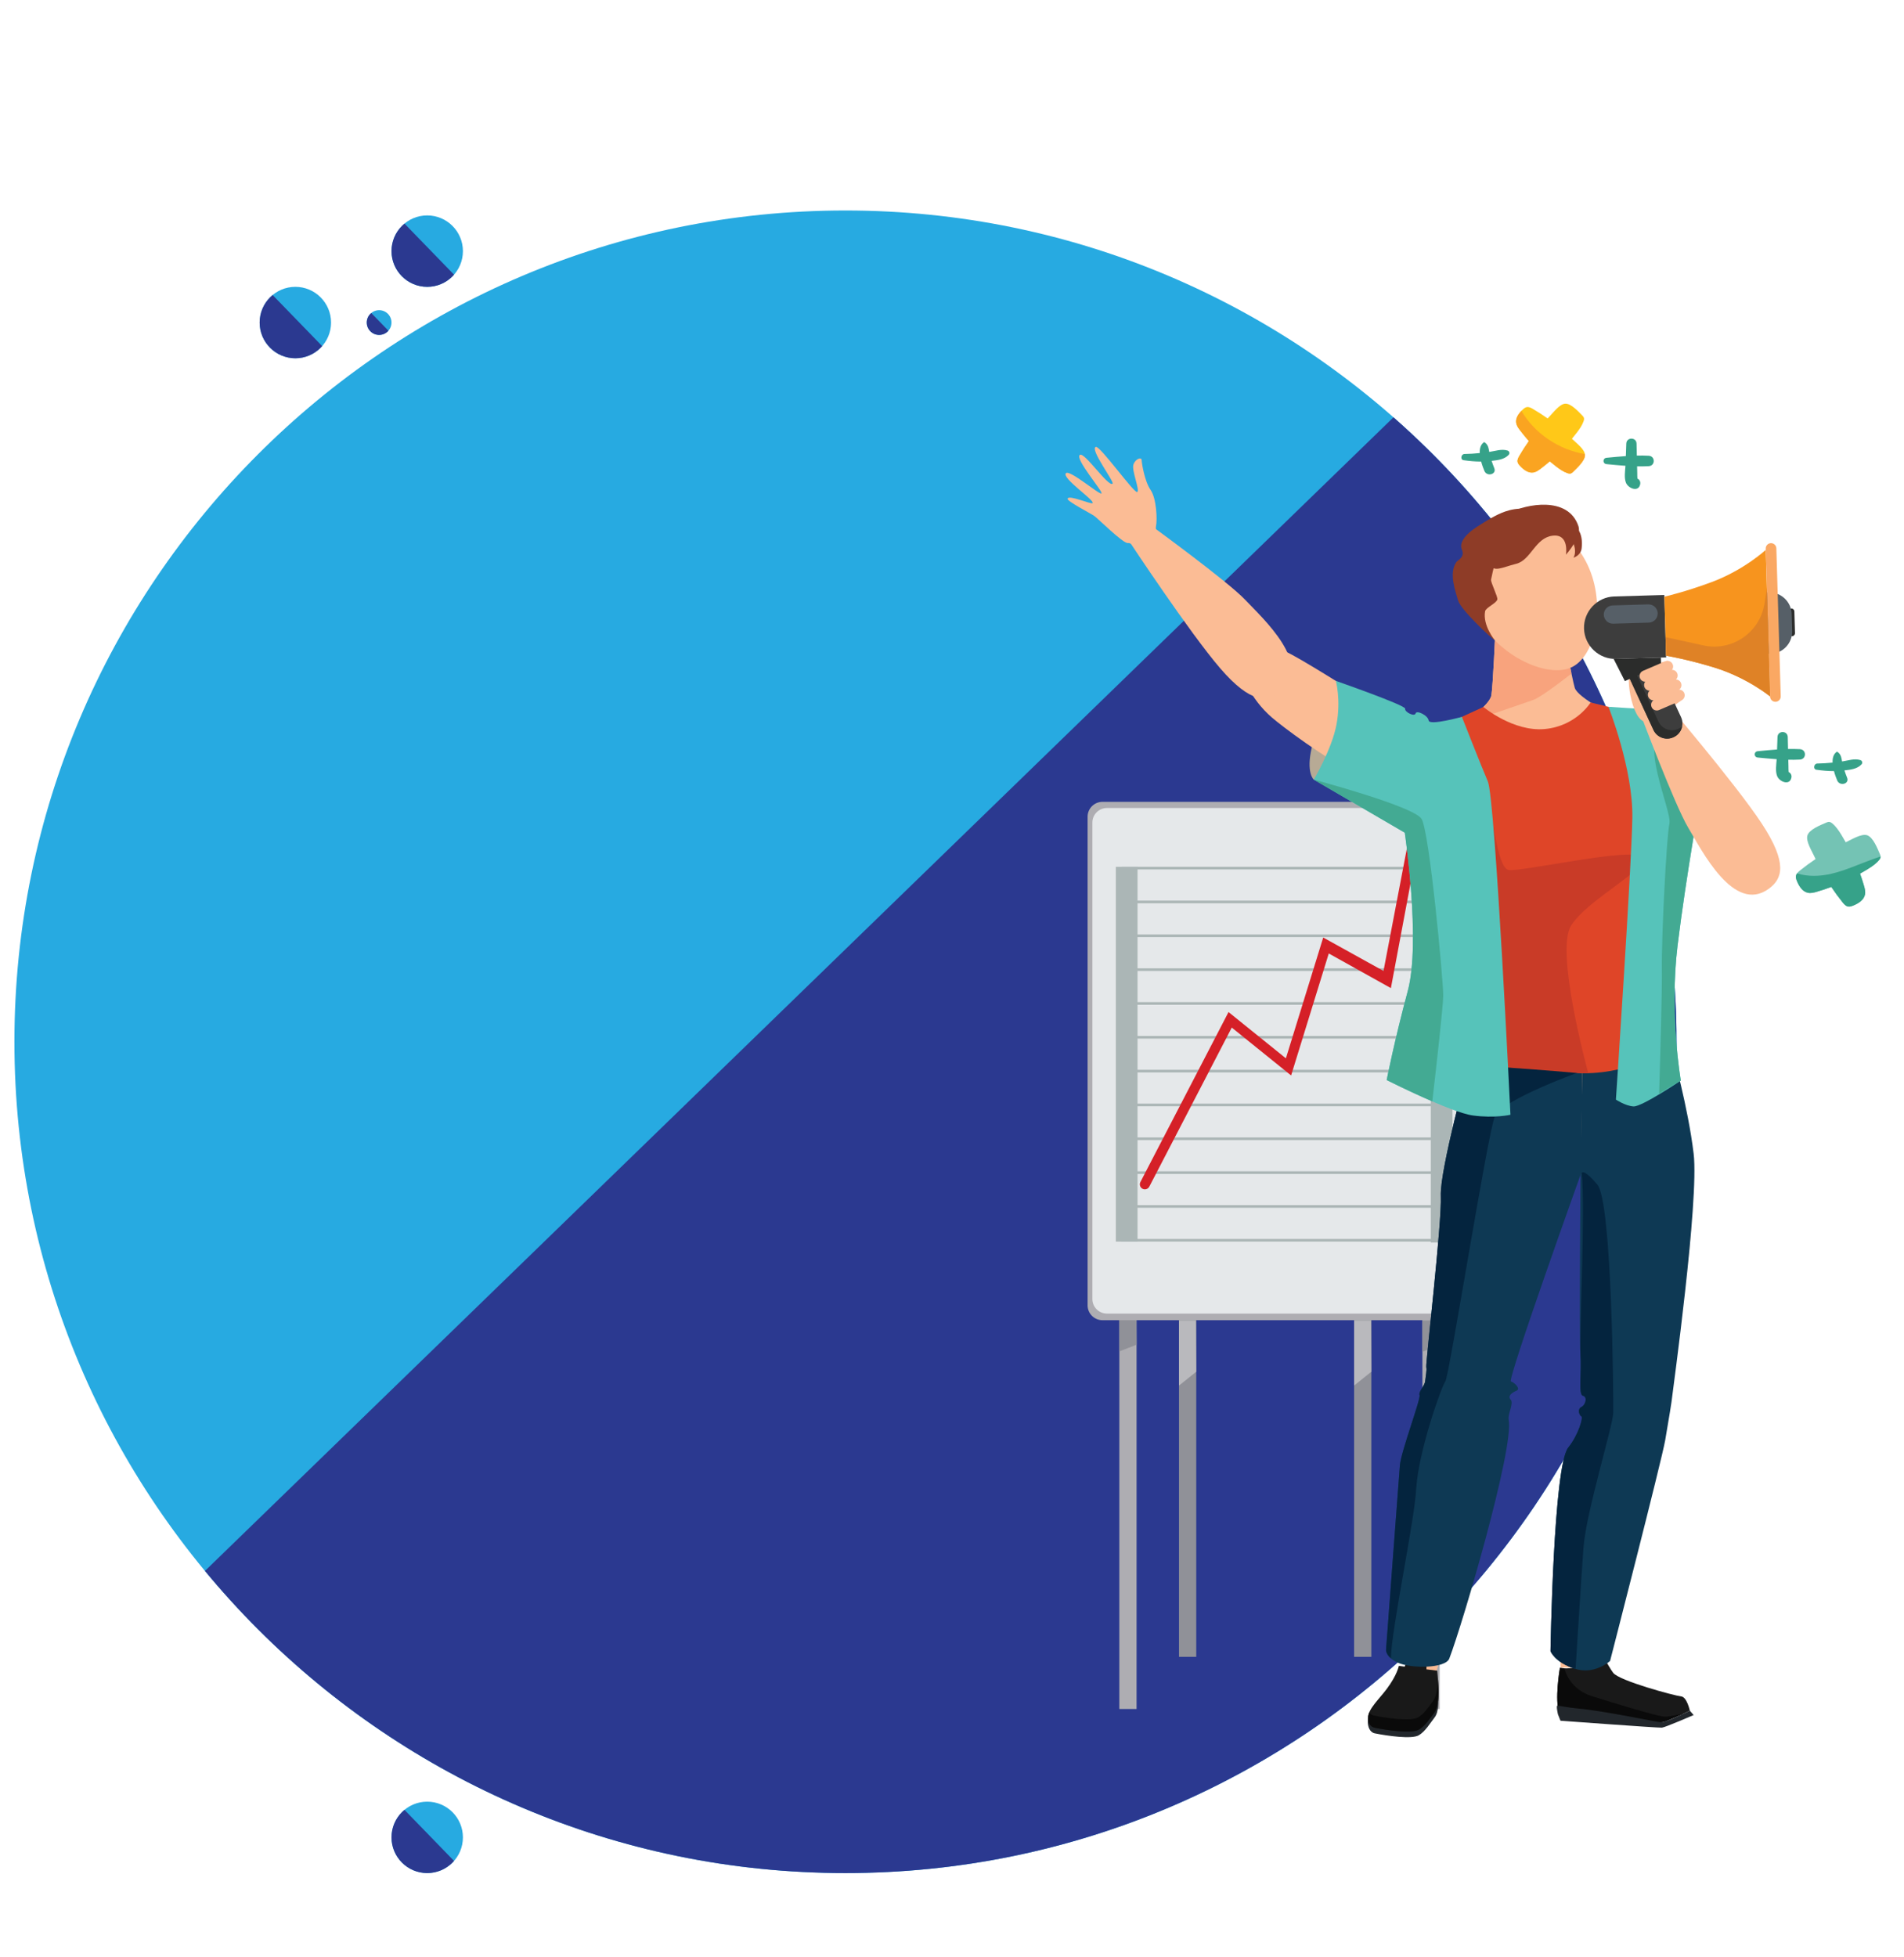 <?xml version="1.0" encoding="utf-8"?>
<!-- Generator: Adobe Illustrator 16.0.0, SVG Export Plug-In . SVG Version: 6.00 Build 0)  -->
<!DOCTYPE svg PUBLIC "-//W3C//DTD SVG 1.1//EN" "http://www.w3.org/Graphics/SVG/1.1/DTD/svg11.dtd">
<svg version="1.1" xmlns:x="http://ns.adobe.com/Extensibility/1.0/" xmlns:i="http://ns.adobe.com/AdobeIllustrator/10.0/" xmlns:graph="http://ns.adobe.com/Graphs/1.0/"
	 xmlns="http://www.w3.org/2000/svg" xmlns:xlink="http://www.w3.org/1999/xlink" xmlns:a="http://ns.adobe.com/AdobeSVGViewerExtensions/3.0/"
	 x="0px" y="0px" width="518px" height="532.219px" viewBox="0 0 518 532.219" enable-background="new 0 0 518 532.219"
	 xml:space="preserve">
<g id="Layer_1" display="none">
	
		<line display="inline" fill="#414042" stroke="#414042" stroke-width="0.5" stroke-miterlimit="10" x1="12.554" y1="293.077" x2="184.913" y2="293.077"/>
	<g display="inline">
		<defs>
			<path id="SVGID_1_" d="M185.969,283.363c0,124.667,101.411,226.111,226.11,226.111c124.701,0,226.078-101.444,226.078-226.111
				c0-124.666-101.377-226.11-226.078-226.11C287.38,57.252,185.969,158.697,185.969,283.363z"/>
		</defs>
		<use xlink:href="#SVGID_1_"  overflow="visible" fill="#27AAE1"/>
		<clipPath id="SVGID_2_">
			<use xlink:href="#SVGID_1_"  overflow="visible"/>
		</clipPath>
		<polygon clip-path="url(#SVGID_2_)" fill="#2B3990" points="146.004,532.219 146.004,0 694.455,532.219 		"/>
	</g>
	<g display="inline">
		<defs>
			<path id="SVGID_3_" d="M13.636,302.79c5.355,0,9.715-4.357,9.715-9.714c0-5.357-4.359-9.713-9.715-9.713
				s-9.713,4.355-9.713,9.713C3.923,298.432,8.281,302.79,13.636,302.79z"/>
		</defs>
		<use xlink:href="#SVGID_3_"  overflow="visible" fill="#27AAE1"/>
		<clipPath id="SVGID_4_">
			<use xlink:href="#SVGID_3_"  overflow="visible"/>
		</clipPath>
		<polygon clip-path="url(#SVGID_4_)" fill="#2B3990" points="24.328,304.506 1.462,304.506 24.328,280.944 		"/>
	</g>
	<g display="inline">
		<defs>
			<path id="SVGID_5_" d="M561.727,97.446c5.355,0,9.715-4.357,9.715-9.714c0-5.357-4.359-9.713-9.715-9.713
				s-9.713,4.355-9.713,9.713C552.014,93.089,556.372,97.446,561.727,97.446z"/>
		</defs>
		<use xlink:href="#SVGID_5_"  overflow="visible" fill="#27AAE1"/>
		<clipPath id="SVGID_6_">
			<use xlink:href="#SVGID_5_"  overflow="visible"/>
		</clipPath>
		<polygon clip-path="url(#SVGID_6_)" fill="#2B3990" points="572.419,99.163 549.553,99.163 572.419,75.601 		"/>
	</g>
	<g display="inline">
		<defs>
			<path id="SVGID_7_" d="M525.853,78.02c5.355,0,9.715-4.357,9.715-9.714c0-5.357-4.359-9.713-9.715-9.713
				s-9.713,4.355-9.713,9.713C516.14,73.662,520.498,78.02,525.853,78.02z"/>
		</defs>
		<use xlink:href="#SVGID_7_"  overflow="visible" fill="#27AAE1"/>
		<clipPath id="SVGID_8_">
			<use xlink:href="#SVGID_7_"  overflow="visible"/>
		</clipPath>
		<polygon clip-path="url(#SVGID_8_)" fill="#2B3990" points="536.545,79.736 513.679,79.736 536.545,56.174 		"/>
	</g>
	<g display="inline">
		<defs>
			<path id="SVGID_9_" d="M538.934,91.099c1.855,0,3.366-1.51,3.366-3.366c0-1.856-1.511-3.366-3.366-3.366
				c-1.856,0-3.366,1.509-3.366,3.366C535.568,89.589,537.078,91.099,538.934,91.099z"/>
		</defs>
		<use xlink:href="#SVGID_9_"  overflow="visible" fill="#27AAE1"/>
		<clipPath id="SVGID_10_">
			<use xlink:href="#SVGID_9_"  overflow="visible"/>
		</clipPath>
		<polygon clip-path="url(#SVGID_10_)" fill="#2B3990" points="542.639,91.694 534.715,91.694 542.639,83.529 		"/>
	</g>
	<g display="inline">
		<defs>
			<path id="SVGID_11_" d="M525.854,509.474c5.355,0,9.715-4.357,9.715-9.714c0-5.357-4.359-9.713-9.715-9.713
				s-9.713,4.355-9.713,9.713C516.141,505.117,520.499,509.474,525.854,509.474z"/>
		</defs>
		<use xlink:href="#SVGID_11_"  overflow="visible" fill="#27AAE1"/>
		<clipPath id="SVGID_12_">
			<use xlink:href="#SVGID_11_"  overflow="visible"/>
		</clipPath>
		<polygon clip-path="url(#SVGID_12_)" fill="#2B3990" points="536.546,511.191 513.68,511.191 536.546,487.628 		"/>
	</g>
</g>
<g id="Layer_2">
	<g>
		<defs>
			<path id="SVGID_13_" d="M230.001,57.252C105.3,57.252,3.923,158.697,3.923,283.363c0,124.667,101.377,226.111,226.078,226.111
				c124.7,0,226.11-101.444,226.11-226.111C456.112,158.697,354.702,57.252,230.001,57.252z"/>
		</defs>
		<use xlink:href="#SVGID_13_"  overflow="visible" fill="#27AAE1"/>
		<clipPath id="SVGID_14_">
			<use xlink:href="#SVGID_13_"  overflow="visible"/>
		</clipPath>
		<polygon clip-path="url(#SVGID_14_)" fill="#2B3990" points="496.077,532.219 496.077,0 -52.374,532.219 		"/>
	</g>
	<g>
		<defs>
			<path id="SVGID_15_" d="M90.067,87.732c0-5.357-4.357-9.713-9.713-9.713s-9.715,4.355-9.715,9.713
				c0,5.356,4.359,9.714,9.715,9.714S90.067,93.089,90.067,87.732z"/>
		</defs>
		<use xlink:href="#SVGID_15_"  overflow="visible" fill="#27AAE1"/>
		<clipPath id="SVGID_16_">
			<use xlink:href="#SVGID_15_"  overflow="visible"/>
		</clipPath>
		<polygon clip-path="url(#SVGID_16_)" fill="#2B3990" points="69.662,99.163 92.528,99.163 69.662,75.601 		"/>
	</g>
	<g>
		<defs>
			<path id="SVGID_17_" d="M125.941,68.306c0-5.357-4.357-9.713-9.713-9.713s-9.715,4.355-9.715,9.713
				c0,5.356,4.359,9.714,9.715,9.714S125.941,73.662,125.941,68.306z"/>
		</defs>
		<use xlink:href="#SVGID_17_"  overflow="visible" fill="#27AAE1"/>
		<clipPath id="SVGID_18_">
			<use xlink:href="#SVGID_17_"  overflow="visible"/>
		</clipPath>
		<polygon clip-path="url(#SVGID_18_)" fill="#2B3990" points="105.536,79.736 128.402,79.736 105.536,56.174 		"/>
	</g>
	<g>
		<defs>
			<path id="SVGID_19_" d="M106.513,87.733c0-1.856-1.51-3.366-3.366-3.366c-1.855,0-3.366,1.509-3.366,3.366
				c0,1.856,1.511,3.366,3.366,3.366C105.003,91.099,106.513,89.589,106.513,87.733z"/>
		</defs>
		<use xlink:href="#SVGID_19_"  overflow="visible" fill="#27AAE1"/>
		<clipPath id="SVGID_20_">
			<use xlink:href="#SVGID_19_"  overflow="visible"/>
		</clipPath>
		<polygon clip-path="url(#SVGID_20_)" fill="#2B3990" points="99.442,91.694 107.366,91.694 99.442,83.529 		"/>
	</g>
	<g>
		<defs>
			<path id="SVGID_21_" d="M125.94,499.76c0-5.357-4.357-9.713-9.713-9.713s-9.715,4.355-9.715,9.713
				c0,5.356,4.359,9.714,9.715,9.714S125.94,505.117,125.94,499.76z"/>
		</defs>
		<use xlink:href="#SVGID_21_"  overflow="visible" fill="#27AAE1"/>
		<clipPath id="SVGID_22_">
			<use xlink:href="#SVGID_21_"  overflow="visible"/>
		</clipPath>
		<polygon clip-path="url(#SVGID_22_)" fill="#2B3990" points="105.535,511.191 128.401,511.191 105.535,487.628 		"/>
	</g>
	<g>
		<path fill="#74C3B4" d="M507.956,227.178c-1.585-0.504-4.35,1.257-5.743,1.888c-0.021,0.009-0.04,0.02-0.06,0.028
			c-0.395-0.703-0.8-1.401-1.225-2.086c-0.683-1.1-1.418-2.193-2.411-3.022c-0.235-0.196-0.498-0.382-0.801-0.424
			c-0.327-0.044-0.649,0.084-0.951,0.218c-1.411,0.623-4.509,1.798-5.034,3.446c-0.504,1.584,1.257,4.349,1.888,5.742
			c0.105,0.232,0.219,0.461,0.327,0.691c-1.454,0.969-2.867,2.002-4.228,3.099c-0.486,0.393-0.998,0.844-1.115,1.459
			c-0.09,0.481,0.082,0.97,0.267,1.424c0.576,1.401,1.49,2.878,2.973,3.19c0.807,0.17,1.641-0.043,2.433-0.273
			c1.332-0.386,2.647-0.826,3.945-1.31c0.968,1.449,1.996,2.857,3.09,4.213c0.394,0.487,0.845,0.999,1.46,1.115
			c0.481,0.091,0.971-0.081,1.423-0.266c1.402-0.575,2.878-1.49,3.191-2.973c0.17-0.807-0.044-1.64-0.273-2.432
			c-0.32-1.105-0.68-2.199-1.067-3.282c0.718-0.403,1.429-0.814,2.129-1.249c1.1-0.682,2.192-1.417,3.021-2.411
			c0.196-0.235,0.383-0.498,0.425-0.801c0.044-0.327-0.086-0.649-0.218-0.951C510.778,230.801,509.602,227.703,507.956,227.178z"/>
		<path fill="#36A289" d="M511.619,233.163c0.009-0.066,0.006-0.131,0.003-0.197c-0.648,0.228-1.297,0.446-1.933,0.669
			c-3.819,1.34-7.502,3.107-11.444,4.022c-3.063,0.711-6.383,0.848-9.338-0.105c-0.146,0.2-0.257,0.419-0.304,0.665
			c-0.09,0.481,0.082,0.97,0.267,1.424c0.576,1.401,1.49,2.878,2.973,3.19c0.807,0.17,1.641-0.043,2.433-0.273
			c1.332-0.386,2.647-0.826,3.945-1.31c0.968,1.449,1.996,2.857,3.09,4.213c0.394,0.487,0.845,0.999,1.46,1.115
			c0.481,0.091,0.971-0.081,1.423-0.266c1.402-0.575,2.878-1.49,3.191-2.973c0.17-0.807-0.044-1.64-0.273-2.432
			c-0.32-1.105-0.68-2.199-1.067-3.282c0.718-0.403,1.429-0.814,2.129-1.249c1.1-0.682,2.192-1.417,3.021-2.411
			C511.39,233.729,511.577,233.466,511.619,233.163z"/>
	</g>
	<g>
		<path fill="#36A289" d="M489.687,203.77c-1.077-0.062-2.156-0.066-3.235-0.044c-0.025-1.088-0.053-2.177-0.078-3.266
			c-0.044-1.797-2.727-1.794-2.79,0c-0.04,1.134-0.081,2.269-0.121,3.403c-1.756,0.121-3.51,0.292-5.254,0.461
			c-1.106,0.108-1.108,1.615,0,1.723c1.71,0.167,3.429,0.333,5.149,0.453c-0.103,1.474-0.399,3.255,0.127,4.59
			c0.625,1.585,3.494,2.708,3.894,0.352c0.108-0.637-0.243-1.238-0.763-1.453c-0.037-0.518-0.055-1.037-0.05-1.556
			c-0.017-0.595-0.03-1.19-0.044-1.785c1.056,0.02,2.111,0.014,3.165-0.047C491.506,206.496,491.51,203.874,489.687,203.77z"/>
		<path fill="#36A289" d="M506.134,206.744c-1.626-0.509-3.324,0.124-4.978,0.375c-0.217-1.12-0.294-1.995-1.34-2.664
			c-0.018-0.012-0.044-0.012-0.063,0c-0.945,0.607-1.229,1.727-1.184,2.967c-1.381,0.139-2.764,0.241-4.156,0.256
			c-0.931,0.01-1.221,1.556-0.229,1.692c1.592,0.219,3.174,0.375,4.765,0.366c0.265,0.989,0.613,1.908,0.889,2.563
			c0.681,1.617,3.357,0.946,2.69-0.742c-0.261-0.66-0.51-1.333-0.731-2.014c1.676-0.177,3.48-0.389,4.644-1.634
			C506.807,207.52,506.643,206.904,506.134,206.744z"/>
	</g>
	<g>
		<path fill="#36A289" d="M448.55,123.964c-1.077-0.062-2.156-0.066-3.235-0.044c-0.025-1.088-0.053-2.177-0.078-3.266
			c-0.044-1.797-2.727-1.794-2.79,0c-0.04,1.134-0.081,2.269-0.121,3.403c-1.756,0.121-3.51,0.292-5.254,0.461
			c-1.106,0.108-1.108,1.615,0,1.723c1.71,0.167,3.429,0.333,5.149,0.453c-0.103,1.474-0.399,3.255,0.127,4.59
			c0.625,1.585,3.494,2.708,3.894,0.352c0.108-0.637-0.243-1.238-0.763-1.453c-0.037-0.518-0.055-1.037-0.05-1.556
			c-0.017-0.595-0.03-1.19-0.044-1.785c1.056,0.02,2.111,0.014,3.165-0.047C450.37,126.69,450.374,124.069,448.55,123.964z"/>
		<path fill="#36A289" d="M410.147,122.551c-1.626-0.509-3.324,0.124-4.978,0.375c-0.217-1.12-0.294-1.995-1.34-2.664
			c-0.018-0.012-0.044-0.012-0.063,0c-0.945,0.607-1.229,1.727-1.184,2.967c-1.381,0.139-2.764,0.241-4.156,0.256
			c-0.931,0.01-1.221,1.556-0.229,1.692c1.592,0.219,3.174,0.375,4.765,0.366c0.265,0.989,0.613,1.908,0.889,2.563
			c0.681,1.617,3.357,0.946,2.69-0.742c-0.261-0.66-0.51-1.333-0.731-2.014c1.676-0.177,3.48-0.389,4.644-1.634
			C410.82,123.327,410.656,122.71,410.147,122.551z"/>
	</g>
	<g>
		<path fill="#FFC818" d="M431.202,123.688c-0.088-1.523-2.506-3.314-3.506-4.301c-0.014-0.015-0.029-0.028-0.043-0.042
			c0.473-0.57,0.938-1.146,1.386-1.736c0.718-0.946,1.413-1.936,1.798-3.06c0.091-0.267,0.164-0.553,0.1-0.827
			c-0.068-0.295-0.285-0.529-0.499-0.744c-0.997-1.004-3.024-3.273-4.608-3.182c-1.523,0.089-3.314,2.507-4.301,3.506
			c-0.166,0.167-0.324,0.339-0.486,0.508c-1.309-0.928-2.658-1.799-4.046-2.605c-0.497-0.288-1.052-0.578-1.618-0.476
			c-0.441,0.08-0.805,0.388-1.132,0.697c-1.013,0.954-1.978,2.223-1.759,3.597c0.119,0.748,0.577,1.392,1.034,1.996
			c0.769,1.014,1.579,1.997,2.421,2.951c-0.924,1.305-1.793,2.65-2.596,4.034c-0.288,0.497-0.579,1.052-0.477,1.618
			c0.08,0.442,0.389,0.805,0.697,1.132c0.953,1.013,2.223,1.978,3.596,1.759c0.748-0.12,1.393-0.577,1.996-1.034
			c0.843-0.638,1.661-1.306,2.462-1.995c0.581,0.483,1.169,0.958,1.771,1.414c0.945,0.719,1.936,1.414,3.06,1.799
			c0.267,0.09,0.553,0.164,0.826,0.1c0.294-0.069,0.528-0.286,0.743-0.499C429.025,127.299,431.293,125.272,431.202,123.688z"/>
		<path fill="#FAA421" d="M413.912,111.756c-0.878,0.908-1.62,2.046-1.425,3.267c0.119,0.748,0.577,1.392,1.034,1.996
			c0.769,1.014,1.579,1.997,2.421,2.951c-0.924,1.305-1.793,2.65-2.596,4.034c-0.288,0.497-0.579,1.052-0.477,1.618
			c0.08,0.442,0.389,0.805,0.697,1.132c0.953,1.013,2.223,1.978,3.596,1.759c0.748-0.12,1.393-0.577,1.996-1.034
			c0.843-0.638,1.661-1.306,2.462-1.995c0.581,0.483,1.169,0.958,1.771,1.414c0.945,0.719,1.936,1.414,3.06,1.799
			c0.267,0.09,0.553,0.164,0.826,0.1c0.294-0.069,0.528-0.286,0.743-0.499c1.005-0.998,3.273-3.025,3.182-4.609
			c-0.002-0.061-0.016-0.123-0.025-0.184C424.106,122.316,417.534,117.945,413.912,111.756z"/>
	</g>
	<g>
		<g>
			<rect x="304.523" y="347.917" fill="#AEADB2" width="4.69" height="116.926"/>
			<rect x="386.978" y="347.917" fill="#AEADB2" width="4.694" height="116.926"/>
			<rect x="368.396" y="347.917" fill="#909198" width="4.69" height="102.74"/>
			<rect x="320.76" y="347.917" fill="#909198" width="4.689" height="102.74"/>
			<path fill="#AEADB2" d="M396.634,359.094h-96.684c-2.246,0-4.063-1.82-4.063-4.063V222.157c0-2.246,1.817-4.063,4.063-4.063
				h96.684c2.242,0,4.063,1.817,4.063,4.063v132.875C400.698,357.274,398.876,359.094,396.634,359.094z"/>
			<path fill="#E5E8EA" d="M395.441,357.29h-94.292c-2.188,0-3.963-1.775-3.963-3.964V223.741c0-2.188,1.775-3.964,3.963-3.964
				h94.292c2.188,0,3.96,1.775,3.96,3.964v129.584C399.401,355.514,397.629,357.29,395.441,357.29z"/>
			<polygon fill="#909198" points="304.523,359.094 304.523,367.573 309.213,365.767 309.122,359.094 			"/>
			<polygon fill="#909198" points="386.978,359.179 386.978,367.665 391.672,365.86 391.584,359.179 			"/>
			<polygon fill="#B9B9BD"  a:adobe-blending-mode="multiply" points="320.76,359.179 320.76,376.862 325.45,373.106 
				325.358,359.179 			"/>
			<polygon fill="#B9B9BD"  a:adobe-blending-mode="multiply" points="368.396,359.179 368.396,376.862 373.086,373.106 
				372.999,359.179 			"/>
		</g>
		<g>
			<g>
				<path fill="#ABB6B6" d="M393.612,236.485h-88.416c-0.199,0-0.36-0.161-0.36-0.36s0.161-0.36,0.36-0.36h88.416
					c0.199,0,0.36,0.161,0.36,0.36S393.811,236.485,393.612,236.485z"/>
				<path fill="#ABB6B6" d="M393.612,245.687h-88.416c-0.199,0-0.36-0.161-0.36-0.36s0.161-0.36,0.36-0.36h88.416
					c0.199,0,0.36,0.161,0.36,0.36S393.811,245.687,393.612,245.687z"/>
				<path fill="#ABB6B6" d="M393.612,254.888h-88.416c-0.199,0-0.36-0.161-0.36-0.36s0.161-0.359,0.36-0.359h88.416
					c0.199,0,0.36,0.161,0.36,0.359S393.811,254.888,393.612,254.888z"/>
				<path fill="#ABB6B6" d="M393.612,264.093h-88.416c-0.199,0-0.36-0.165-0.36-0.36c0-0.199,0.161-0.36,0.36-0.36h88.416
					c0.199,0,0.36,0.161,0.36,0.36C393.972,263.928,393.811,264.093,393.612,264.093z"/>
				<path fill="#ABB6B6" d="M393.612,273.294h-88.416c-0.199,0-0.36-0.161-0.36-0.36c0-0.199,0.161-0.359,0.36-0.359h88.416
					c0.199,0,0.36,0.161,0.36,0.359C393.972,273.133,393.811,273.294,393.612,273.294z"/>
				<path fill="#ABB6B6" d="M393.612,282.495h-88.416c-0.199,0-0.36-0.161-0.36-0.359c0-0.199,0.161-0.36,0.36-0.36h88.416
					c0.199,0,0.36,0.161,0.36,0.36C393.972,282.334,393.811,282.495,393.612,282.495z"/>
				<path fill="#ABB6B6" d="M393.612,291.696h-88.416c-0.199,0-0.36-0.16-0.36-0.359c0-0.195,0.161-0.359,0.36-0.359h88.416
					c0.199,0,0.36,0.164,0.36,0.359C393.972,291.536,393.811,291.696,393.612,291.696z"/>
				<path fill="#ABB6B6" d="M393.612,300.901h-88.416c-0.199,0-0.36-0.16-0.36-0.359s0.161-0.359,0.36-0.359h88.416
					c0.199,0,0.36,0.16,0.36,0.359S393.811,300.901,393.612,300.901z"/>
				<path fill="#ABB6B6" d="M393.612,310.102h-88.416c-0.199,0-0.36-0.16-0.36-0.359s0.161-0.359,0.36-0.359h88.416
					c0.199,0,0.36,0.16,0.36,0.359S393.811,310.102,393.612,310.102z"/>
				<path fill="#ABB6B6" d="M393.612,319.303h-88.416c-0.199,0-0.36-0.16-0.36-0.359s0.161-0.359,0.36-0.359h88.416
					c0.199,0,0.36,0.16,0.36,0.359S393.811,319.303,393.612,319.303z"/>
				<path fill="#ABB6B6" d="M393.612,328.51h-88.416c-0.199,0-0.36-0.16-0.36-0.359s0.161-0.359,0.36-0.359h88.416
					c0.199,0,0.36,0.16,0.36,0.359S393.811,328.51,393.612,328.51z"/>
				<path fill="#ABB6B6" d="M393.612,337.708h-88.416c-0.199,0-0.36-0.16-0.36-0.359s0.161-0.359,0.36-0.359h88.416
					c0.199,0,0.36,0.16,0.36,0.359S393.811,337.708,393.612,337.708z"/>
			</g>
			<rect x="389.258" y="235.525" fill="#ABB6B6" width="5.907" height="102.443"/>
			<rect x="303.574" y="235.773" fill="#ABB6B6" width="5.907" height="101.942"/>
			<g>
				<path fill="#D52027" d="M311.467,323.499c-0.21,0-0.425-0.053-0.624-0.152c-0.673-0.352-0.934-1.173-0.585-1.842l23.973-46.229
					l15.609,12.587l10.15-32.86l16.405,9.09l11.485-60.2c0.321-0.681,1.14-0.968,1.817-0.646c0.681,0.321,0.972,1.136,0.646,1.817
					l-11.937,63.701l-16.903-9.427l-10.245,33.182l-16.146-13.023l-22.435,43.261C312.438,323.231,311.96,323.499,311.467,323.499z"
					/>
				<path fill="#D52027" d="M394.493,214.222L394.493,214.222c-0.628,0.34-1.424,0.107-1.765-0.52l-4.717-8.67
					c-0.341-0.627-0.107-1.419,0.521-1.76l0,0c0.627-0.344,1.419-0.107,1.76,0.521l4.721,8.669
					C395.353,213.09,395.12,213.882,394.493,214.222z"/>
				<path fill="#D52027" d="M380.704,211.686L380.704,211.686c0.467,0.543,1.293,0.604,1.833,0.142l7.491-6.431
					c0.539-0.463,0.604-1.29,0.141-1.833l0,0c-0.467-0.54-1.293-0.604-1.836-0.138l-7.487,6.427
					C380.306,210.32,380.241,211.143,380.704,211.686z"/>
			</g>
		</g>
	</g>
	<g>
		<path fill="#B7AA95" d="M357.42,212.051c0,0-2.183-1.858-0.52-8.805c1.664-6.946,6.526-18.046,6.526-18.046l12.808,20.389
			L357.42,212.051z"/>
		<g>
			<path fill="#FBBC95" d="M447.726,243.864c3.775-15.021,14.434-41.058,6.889-44.944c-9.835-5.07-37.245-6.719-37.245-6.719
				l0.03,0.468c0,0-27.251,4.163-36.304,10.523c-6.947,4.877,7.466,30.418,13.253,44.786c1.387,3.448,5.306,19.133,5.825,33.181
				c0.128,3.463-0.344,19.455,0.584,25.996c0.274,1.951,21.586,11.154,29.51,12.001c6.205,0.662,27.563-14.396,27.571-16.37
				c0.031-6.604-5.111-22.211-5.454-25.661C450.991,263.136,446.82,247.469,447.726,243.864z"/>
			<path fill="#FBBC95" d="M397.083,215.112c2.862-4.779-0.371-11.913-9.358-17.096c-8.985-5.183-15.686-7.732-18.053-9.02
				c-2.446-1.331-16.047-10.091-20.054-11.842c-3.998-1.753-8.754-1.243-10.963,2.59c-1.845,3.203,1.62,10.402,7.303,15.352
				C351.641,200.046,389.401,227.951,397.083,215.112z"/>
			<path fill="#FBBC95" d="M428.424,187.072c-0.814-2.757-3.313-16.489-3.313-16.489l-9.174,0.626l0.033,0.468l-9.174,0.627
				c0,0-0.613,13.943-1.044,16.785c-0.432,2.842-7.694,7.58-7.694,7.58l41.448-1.747
				C439.506,194.921,429.234,189.829,428.424,187.072z"/>
			<path fill="#F8A37D" d="M427.536,183.21c-0.87-4.2-1.982-10.187-2.321-12.05l-0.627-0.541l-8.65,0.589l0.033,0.468l-9.174,0.627
				c0,0-0.613,13.943-1.044,16.785c-0.432,2.842-7.694,7.58-7.694,7.58l0.928-0.062c8.552-2.918,17.056-5.824,18.199-6.24
				C419.573,189.5,427.536,183.21,427.536,183.21L427.536,183.21z"/>
			<path fill="#FBBC95" d="M417.317,286.655c-11.171-1.068-21.182,8.593-23.082,32.519c-1.9,23.928-4.263,55.405-3.053,59.274
				c1.205,3.869,14.903,3.441,16.655,1.41c1.751-2.029,20.825-56.781,21.541-64.541
				C430.096,307.558,429.484,287.819,417.317,286.655z"/>
			<path fill="#FBBC95" d="M398.988,373.273c-3.419-0.258-14.776,3.045-15.974,25.391c-1.2,22.347-0.475,55.775-0.475,55.775
				l8.076,0.604c0,0,13.508-43.175,14.116-51.099C406.122,385.92,409.787,374.079,398.988,373.273z"/>
			<path fill="#FBBC95" d="M443.483,290.963c11.203-0.575,15.945,7.03,16.79,31.019c0.846,23.987-7.025,54.718-8.397,58.53
				c-1.381,3.812-14.622,2.755-16.282,0.651c-1.665-2.106-5.04-54.313-5.421-62.097
				C429.797,311.285,431.278,291.589,443.483,290.963z"/>
			<path fill="#FBBC95" d="M445.272,375.375c-3.259-1.058-13.443,0.779-17.899,22.71c-4.459,21.932-2.763,55.477-2.763,55.477
				l8.756,0.221c0,0,12.954-39.544,14.719-47.295C452.099,388.863,455.578,378.716,445.272,375.375z"/>
			<path fill="#FBBC95" d="M348.267,188.22c-3.577,2.777-7.984,3.186-16.277-6.421c-8.296-9.608-24.635-34.367-24.635-34.367
				l5.791-4.493c0,0,20.899,15.205,25.635,20.222C343.516,168.178,357.64,180.953,348.267,188.22z"/>
			<path fill="#FBBC95" d="M431.486,152.777c5.504,10.467,3.071,25.054-3.642,28.584c-6.418,3.374-20.105-2.738-25.612-13.208
				c-5.505-10.468-3.417-22.396,4.659-26.644C414.973,137.264,425.981,142.308,431.486,152.777z"/>
			<path fill="#8E3C27" d="M406.707,174.189c-1.249-0.797-9.351-8.429-10.02-10.861c-0.678-2.435-2.579-7.346-0.499-10.404
				c0.441-0.65,2.417-1.331,1.531-3.422c-1.367-3.201,4.628-6.533,5.263-6.938c1.089-0.693,3.976-2.575,6.549-3.444
				c2.578-0.867,7.888-2.136,16.57,3.412c1.621,1.036-5.313,0.015-5.903-0.886c-0.594-0.899-12.258,9.254-13.145,10.568
				c-0.298,0.447-0.829,2.68-1.394,5.433c-0.149,0.738,1.853,4.605,1.702,5.393c-0.198,1.022-3.146,2.221-3.33,3.233
				C403.32,170.118,406.707,174.189,406.707,174.189z"/>
			<path fill="#191919" d="M424.394,453.656c0,0-1.544,8.78-0.14,12.527c0.378,1.009,25.249,3.45,28.871,2.007
				c3.624-1.444,6.607-2.891,6.607-2.891s-0.771-3.738-2.386-3.889c-1.613-0.144-16.874-4.231-18.48-6.423
				c-1.613-2.186-2.955-5.709-3.84-4.41C434.139,451.875,428.851,454.411,424.394,453.656z"/>
			<path fill="#0A0A0A" d="M453.125,468.19c2.023-0.805,3.826-1.603,5.045-2.16c-2.452,0.598-4.716,1.021-5.766,0.848
				c-2.878-0.472-12.785-3.471-19.348-5.542c-5.737-1.813-7.18-6.452-7.447-7.582c-0.41-0.015-0.822-0.033-1.216-0.098
				c0,0-1.544,8.78-0.14,12.527C424.632,467.192,449.503,469.633,453.125,468.19z"/>
			<path fill="#22272C" d="M459.733,465.299c0,0-6.174,3.036-7.621,3.158c-1.012,0.08-15.352-3.101-23.208-3.793
				c-2.301-0.205-4.262-0.654-5.187-0.737c-0.427-0.04,0.141,2.382,0.141,2.382l0.687,1.722c0,0,26.652,1.971,27.587,1.886
				c0.931-0.081,8.643-3.431,8.643-3.431L459.733,465.299z"/>
			<path fill="#22272C" d="M390.923,455.591l-10.456-1.299c0,0-0.401,2.419-3.295,6.291c-2.007,2.674-4.976,5.375-5.043,7.606
				c-0.044,1.443,0.544,3.004,1.879,3.273c3.454,0.693,10.057,1.645,11.989,0.525c1.767-1.032,3.132-3.351,4.281-4.829
				c1.222-1.565,0.966-4.325,1-5.699C391.311,459.871,390.923,455.591,390.923,455.591z"/>
			<path fill="#191919" d="M391.011,454.419l-10.454-1.294c0,0-0.408,2.417-3.302,6.287c-2.002,2.676-4.97,5.377-5.04,7.61
				c-0.045,1.442,0.475,2.659,1.808,2.931c3.454,0.689,10.061,1.623,11.99,0.495c1.766-1.029,2.895-2.91,4.048-4.386
				c1.218-1.572,1.271-4.397,1.298-5.771C391.395,458.704,391.011,454.419,391.011,454.419z"/>
			<path fill="#191919" d="M383.12,451.732c-1.267,0.635-2.37,7.463-2.393,7.866c-0.031,0.408,2.111,0.757,2.905,0.681
				c3.292-0.325,4.945-5.752,4.334-7.438C387.531,451.634,384.224,451.174,383.12,451.732z"/>
			<path fill="#0A0A0A" d="M391.359,460.292c0.028-1.201-0.186-3.942-0.29-5.208c0.039,0.74,0.063,1.426,0.056,1.887
				c-0.029,1.369-0.079,4.197-1.297,5.771c-1.152,1.475-2.282,3.357-4.048,4.387c-1.93,1.126-8.536,0.191-11.994-0.502
				c-0.572-0.113-0.968-0.427-1.258-0.84c-0.172,0.427-0.299,0.84-0.313,1.235c-0.045,1.442,0.475,2.659,1.808,2.927
				c3.454,0.693,10.061,1.627,11.99,0.499c1.766-1.029,2.895-2.91,4.048-4.386C391.279,464.491,391.332,461.666,391.359,460.292z"/>
			<path fill="#8E3C27" d="M410.89,139.371c4.083-2.141,15.775-4.671,18.559,3.812c0.942,2.868-3.418,7.688-3.418,7.688
				s0.985-5.792-3.702-5.157c-4.69,0.636-5.819,6.626-9.821,7.634c-4.002,1.009-5.963,2.408-7.415,0.112
				C403.636,151.165,406.183,141.841,410.89,139.371z"/>
			<path fill="#8E3C27" d="M424.224,144.402c0,0,3.333,1.673,4.016,3.89c0.677,2.215-0.171,3.398-0.171,3.398
				s1.982-0.549,2.225-2.521c0.847-6.953-4.909-7.842-4.909-7.842L424.224,144.402z"/>
			<path fill="#FBBC95" d="M315.811,149.056c0,0-1.661-4.299-1.302-5.979c0.357-1.684,0.145-7.485-1.479-9.818
				c-1.622-2.329-2.411-7.236-2.427-8.121c-0.017-0.887-1.686-0.398-2.24,1.207c-0.558,1.606,1.813,6.973,1.039,7.48
				c-0.782,0.508-10.148-12.674-11.278-12.275c-1.708,0.603,5.08,9.504,4.563,9.999c-1.088,1.056-7.538-8.511-8.852-7.843
				c-1.691,0.856,6.409,10.108,5.824,10.514c-0.583,0.407-8.649-6.568-9.661-5.514c-1.263,1.313,7.876,7.371,7.254,8.123
				c-0.378,0.453-6.449-2.333-6.82-1.193c-0.216,0.671,6.185,3.962,7.183,4.63c1,0.669,7.932,7.598,9.207,7.435
				c1.278-0.166,4.62,2.948,4.62,2.948L315.811,149.056z"/>
		</g>
		<path fill="#0E3954" d="M399.735,289.047l30.735,2.247l-0.298,27.772c0,0-20.205,56.322-19.102,56.685
			c1.102,0.365,2.679,2.032,1.512,2.514c-1.164,0.479-2.506,1.394-1.59,2.438c0.915,1.046-0.852,3.883-0.542,5.459
			c1.504,7.67-12.396,55.11-16.153,64.955c-1.053,2.75-10.519,2.767-14.072,1.094c-3.55-1.674-3.122-3.664-3.122-3.664
			s3.454-46.398,3.76-50.052c0.307-3.651,5.692-17.951,5.345-19.008c-0.347-1.058,1.427-2.481,1.54-3.888
			c0.122-1.403,0.475-2.79,0.281-3.793c-0.197-1.004,4.289-39.415,3.958-46.497C391.658,318.227,399.735,289.047,399.735,289.047z"
			/>
		<path fill="#0E3954" d="M430.47,291.294l24.523-5.152c0,0,4.264,14.945,5.78,27.679c1.522,12.737-5.771,65.144-5.842,66.079
			c-0.068,0.937-0.946,6.359-1.898,11.833c-0.947,5.464-14.993,60.029-14.993,60.029s-4.184,3.911-9.67,2.112
			c-5.484-1.789-6.541-4.781-6.541-4.781s0.802-50.388,4.817-55.35c2.784-3.451,4.139-8.259,3.586-8.488
			c-0.547-0.23-1.172-1.979-0.005-2.552c1.18-0.566,1.719-2.786,0.417-3.072c-1.297-0.284-0.291-6.329-0.673-11.399
			c-0.383-5.07,0.055-52.135,0.055-52.135L430.47,291.294z"/>
		<path fill="#DF4528" d="M403.571,192.293c0,0,8.13,6.804,16.711,6.002c8.586-0.804,12.462-7.229,12.462-7.229l13.105,3.21
			l13.416,14.352c0,0-9.462,28.248-9.915,37.279c-0.456,9.031,4.993,39.392,4.993,39.392s-12.11,7.714-26.152,6.477
			c-14.044-1.243-29.521-2.162-29.521-2.162s-0.241-24.132-3.634-36.031c-3.404-11.898-14.479-37.265-14.479-37.265l8.611-17.416
			L403.571,192.293z"/>
		<path fill="#04243E" d="M391.987,325.309c0.331,7.082-4.155,45.493-3.958,46.497c0.193,1.003-0.159,2.39-0.281,3.793
			c-0.113,1.406-1.887,2.83-1.54,3.888c0.348,1.057-5.038,15.356-5.345,19.008c-0.306,3.653-3.76,50.052-3.76,50.052
			s-0.234,1.201,1.31,2.518c0.089-7.72,6.392-37.262,6.876-46.043c0.56-10.138,6.94-28.086,7.932-29.284
			c1.002-1.198,11.488-67.393,13.455-72.048c1.967-4.657,23.795-12.395,23.795-12.395l-30.735-2.247
			C399.735,289.047,391.658,318.227,391.987,325.309z"/>
		<path fill="#04243E" d="M434.583,322.224c-3.309-3.932-4.087-3.47-4.257-3.185c1.008,10.052-0.678,44.912-0.354,49.192
			c0.382,5.07-0.624,11.115,0.673,11.399c1.299,0.286,0.763,2.506-0.417,3.072c-1.167,0.572-0.542,2.321,0.005,2.552
			c0.553,0.229-0.797,5.037-3.586,8.488c-4.016,4.962-4.817,55.35-4.817,55.35s1.057,2.992,6.541,4.781
			c0.093,0.032,0.182,0.032,0.279,0.065c0.52-8.367,1.618-25.868,2.159-33.068c0.727-9.62,8.014-33.078,8.086-36.588
			C438.972,380.773,438.596,326.996,434.583,322.224z"/>
		<path fill="#C93B27" d="M427.377,251.85c4.334-7.134,21.11-15.356,19.346-18.575c-1.767-3.218-33.374,4.101-36.405,3.335
			c-3.038-0.767-4.658-16.978-4.658-16.978l-12.442,28.317c0.713,2.063,1.343,3.985,1.818,5.634
			c3.393,11.898,3.634,36.031,3.634,36.031s15.478,0.919,29.521,2.162c1.321,0.116,2.622,0.13,3.905,0.103
			C431.56,289.903,423.171,258.757,427.377,251.85z"/>
		<path fill="#56C3BA" d="M363.427,185.2c0,0,1.427,5.123,0.182,11.833c-1.245,6.712-6.188,15.018-6.188,15.018l24.762,14.435
			c0,0,4.426,29.679,0.806,43.095c-3.62,13.416-5.728,24.192-5.728,24.192s17.443,8.811,23.416,9.626
			c5.969,0.812,10.254-0.193,10.254-0.193s-4.126-85.885-6.142-90.629c-2.022-4.746-7.065-17.598-7.065-17.598
			s-8.832,2.452-9.04,1.005c-0.21-1.446-3.307-2.901-3.563-1.93c-0.259,0.973-3.016-0.36-2.836-1.289
			C382.456,191.835,363.427,185.2,363.427,185.2z"/>
		<path fill="#56C3BA" d="M437.596,192.255c0,0,12.26,0.768,13.761,0.878c4.522,0.33,9.762,13.656,11.713,20.803
			c0,0-4.397,24.55-6.667,43.226c-2.271,18.678,0.884,36.743,0.884,36.743s-10.654,7.201-12.902,7.038
			c-2.249-0.166-4.765-1.857-4.765-1.857s4.258-63.373,4.475-76.645C444.312,209.173,437.596,192.255,437.596,192.255z"/>
		<path fill="#43AA93" d="M382.988,269.581c-3.62,13.416-5.728,24.192-5.728,24.192s6.157,3.106,12.41,5.801
			c1.016-8.758,2.958-25.867,2.97-28.821c0.017-3.997-3.732-44.614-5.908-48.043c-2.182-3.429-29.312-10.659-29.312-10.659
			l24.762,14.435C382.182,226.486,386.608,256.165,382.988,269.581z"/>
		<path fill="#43AA93" d="M453.231,198.925c-8.003,1.246,1.723,21.651,0.948,25.052c-0.774,3.402-2.176,30.946-2.057,39.496
			c0.082,5.665-0.401,22.956-0.744,34.008c2.815-1.796,5.908-3.576,5.908-3.576s-3.155-18.065-0.884-36.743
			c2.27-18.676,6.667-43.226,6.667-43.226S455.537,198.564,453.231,198.925z"/>
		<path fill="#FBBC95" d="M481.244,241.718c3.651-2.684,5.208-6.867-1.99-17.792c-7.204-10.925-27.083-34.158-27.083-34.158
			l-5.903,4.339c0,0,9.355,24.885,13.007,30.983C462.925,231.188,471.687,248.739,481.244,241.718z"/>
		<g>
			<path fill="#FBBC95" d="M443.754,182.61c1.839-1.077,9.965-2.854,9.965-2.854s-1.221,3.542-0.233,5.171
				c0.99,1.63,3.929,5.6,3.929,5.6s-5.791,4.188-8.839,5.604C444.312,198.108,441.921,183.685,443.754,182.61z"/>
		</g>
		<g>
			<g>
				<g>
					<path fill="#2B2C2B" d="M487.568,173.035L487.568,173.035c0.444-0.014,0.789-0.386,0.774-0.824l-0.17-5.921
						c-0.016-0.439-0.388-0.788-0.827-0.776l0,0c-0.438,0.014-0.784,0.383-0.772,0.823l0.173,5.923
						C486.763,172.698,487.132,173.047,487.568,173.035z"/>
					<path fill="#565F67" d="M481.691,177.85L481.691,177.85c-3.338,0.099-6.141-2.55-6.243-5.885l-0.136-4.605
						c-0.097-3.335,2.549-6.144,5.882-6.243l0,0c3.334-0.099,6.149,2.55,6.243,5.884l0.14,4.605
						C487.673,174.941,485.025,177.751,481.691,177.85z"/>
				</g>
				<g>
					<g>
						<path fill="#3D3D3D" d="M455.36,200.485l-0.105,0.049c-2.034,0.941-4.473,0.046-5.416-1.992l-7.292-15.757l7.509-3.476
							l7.292,15.759C458.29,197.103,457.396,199.542,455.36,200.485z"/>
						<path fill="#2B2C2B" d="M456.701,198.188l-0.104,0.048c-2.034,0.941-4.474,0.046-5.417-1.99l-6.649-14.379l-1.983,0.919
							l7.292,15.757c0.943,2.038,3.382,2.933,5.416,1.992l0.105-0.049c1.222-0.566,2.026-1.671,2.277-2.905
							C457.362,197.818,457.049,198.027,456.701,198.188z"/>
					</g>
					<polygon fill="#2B2C2B" points="439,179.21 442.063,185.262 451.906,180.767 451.849,178.857 					"/>
				</g>
				<g>
					<path fill="#3D3D3D" d="M439.69,179.218l13.602-0.402l-0.503-16.985l-13.604,0.402c-4.667,0.138-8.38,4.073-8.238,8.743l0,0
						C431.084,175.647,435.018,179.355,439.69,179.218z"/>
					<path fill="#565F67" d="M448.576,169.353l-9.689,0.289c-1.369,0.041-2.521-1.046-2.563-2.412l0,0
						c-0.042-1.366,1.047-2.518,2.413-2.558l9.695-0.288c1.365-0.04,2.518,1.046,2.559,2.413l0,0
						C451.031,168.162,449.947,169.313,448.576,169.353z"/>
				</g>
				<g>
					<path fill="#F7941E" d="M465.697,158.314c-7.258,2.709-12.896,3.982-12.896,3.982l0.237,8.027l0.238,8.027
						c0,0,5.703,0.939,13.106,3.214c8.997,2.762,15.181,7.861,15.181,7.861l-0.589-19.928l-0.59-19.927
						C480.384,149.57,474.512,155.025,465.697,158.314z"/>
					<path fill="#FAA863" d="M483.059,190.887L483.059,190.887c-0.804,0.024-1.47-0.604-1.492-1.405l-1.19-40.25
						c-0.022-0.801,0.606-1.467,1.402-1.492l0,0c0.802-0.022,1.469,0.607,1.491,1.406l1.193,40.25
						C484.489,190.195,483.856,190.862,483.059,190.887z"/>
					<path fill="#DF8226" d="M481.563,189.425c0,0-6.184-5.099-15.181-7.861c-7.403-2.275-13.106-3.214-13.106-3.214l-0.15-5.054
						l10.302,2.254c7.76,1.696,15.347-3.477,16.603-11.318l0.667-4.171L481.563,189.425z"/>
				</g>
			</g>
		</g>
		<g>
			<path fill="#FBBC95" d="M458.209,188.503v-0.007c-0.339-0.774-1.249-1.134-2.023-0.802l-6.05,2.602
				c-0.781,0.336-1.143,1.25-0.803,2.029v0.007c0.338,0.773,1.245,1.134,2.023,0.801l6.051-2.602
				C458.188,190.195,458.549,189.282,458.209,188.503z"/>
			<path fill="#FBBC95" d="M457.322,185.748v-0.009c-0.339-0.773-1.248-1.131-2.023-0.799l-6.053,2.602
				c-0.783,0.334-1.141,1.247-0.802,2.026l0.004,0.009c0.335,0.774,1.245,1.134,2.019,0.8l6.05-2.603
				C457.299,187.44,457.661,186.528,457.322,185.748z"/>
			<path fill="#FBBC95" d="M456.295,183.117l-0.005-0.005c-0.334-0.774-1.24-1.135-2.019-0.803l-6.052,2.602
				c-0.781,0.334-1.144,1.248-0.806,2.03l0.005,0.005c0.335,0.775,1.245,1.136,2.019,0.803l6.054-2.602
				C456.275,184.81,456.638,183.897,456.295,183.117z"/>
			<path fill="#FBBC95" d="M455.065,180.675l-0.004-0.006c-0.335-0.774-1.246-1.135-2.02-0.801l-6.053,2.601
				c-0.782,0.336-1.145,1.249-0.802,2.029l0.005,0.006c0.334,0.774,1.239,1.135,2.019,0.801l6.049-2.6
				C455.042,182.369,455.404,181.455,455.065,180.675z"/>
		</g>
	</g>
</g>
<g id="Layer_3" display="none">
	
		<line display="inline" fill="#414042" stroke="#414042" stroke-width="0.5" stroke-miterlimit="10" x1="12.554" y1="293.077" x2="184.913" y2="293.077"/>
	<g display="inline">
		<defs>
			<path id="SVGID_23_" d="M185.969,283.363c0,124.667,101.41,226.111,226.11,226.111c124.701,0,226.078-101.444,226.078-226.111
				c0-124.666-101.377-226.11-226.078-226.11C287.379,57.252,185.969,158.697,185.969,283.363z"/>
		</defs>
		<use xlink:href="#SVGID_23_"  overflow="visible" fill="#27AAE1"/>
		<clipPath id="SVGID_24_">
			<use xlink:href="#SVGID_23_"  overflow="visible"/>
		</clipPath>
		<polygon clip-path="url(#SVGID_24_)" fill="#2B3990" points="146.004,532.219 146.004,0 694.455,532.219 		"/>
	</g>
	<g display="inline">
		<defs>
			<path id="SVGID_25_" d="M13.636,302.79c5.355,0,9.715-4.357,9.715-9.714c0-5.357-4.359-9.713-9.715-9.713
				s-9.713,4.355-9.713,9.713C3.923,298.432,8.281,302.79,13.636,302.79z"/>
		</defs>
		<use xlink:href="#SVGID_25_"  overflow="visible" fill="#27AAE1"/>
		<clipPath id="SVGID_26_">
			<use xlink:href="#SVGID_25_"  overflow="visible"/>
		</clipPath>
		<polygon clip-path="url(#SVGID_26_)" fill="#2B3990" points="24.329,304.506 1.462,304.506 24.329,280.944 		"/>
	</g>
	<g display="inline">
		<defs>
			<path id="SVGID_27_" d="M561.727,97.446c5.355,0,9.715-4.357,9.715-9.714c0-5.357-4.359-9.713-9.715-9.713
				s-9.713,4.355-9.713,9.713C552.014,93.089,556.372,97.446,561.727,97.446z"/>
		</defs>
		<use xlink:href="#SVGID_27_"  overflow="visible" fill="#27AAE1"/>
		<clipPath id="SVGID_28_">
			<use xlink:href="#SVGID_27_"  overflow="visible"/>
		</clipPath>
		<polygon clip-path="url(#SVGID_28_)" fill="#2B3990" points="572.419,99.163 549.553,99.163 572.419,75.601 		"/>
	</g>
	<g display="inline">
		<defs>
			<path id="SVGID_29_" d="M525.853,78.02c5.355,0,9.715-4.357,9.715-9.714c0-5.357-4.359-9.713-9.715-9.713
				s-9.713,4.355-9.713,9.713C516.14,73.662,520.498,78.02,525.853,78.02z"/>
		</defs>
		<use xlink:href="#SVGID_29_"  overflow="visible" fill="#27AAE1"/>
		<clipPath id="SVGID_30_">
			<use xlink:href="#SVGID_29_"  overflow="visible"/>
		</clipPath>
		<polygon clip-path="url(#SVGID_30_)" fill="#2B3990" points="536.545,79.736 513.679,79.736 536.545,56.174 		"/>
	</g>
	<g display="inline">
		<defs>
			<path id="SVGID_31_" d="M538.934,91.099c1.855,0,3.366-1.51,3.366-3.366c0-1.856-1.511-3.366-3.366-3.366
				c-1.856,0-3.366,1.509-3.366,3.366C535.568,89.589,537.078,91.099,538.934,91.099z"/>
		</defs>
		<use xlink:href="#SVGID_31_"  overflow="visible" fill="#27AAE1"/>
		<clipPath id="SVGID_32_">
			<use xlink:href="#SVGID_31_"  overflow="visible"/>
		</clipPath>
		<polygon clip-path="url(#SVGID_32_)" fill="#2B3990" points="542.639,91.694 534.715,91.694 542.639,83.529 		"/>
	</g>
	<g display="inline">
		<defs>
			<path id="SVGID_33_" d="M525.854,509.474c5.355,0,9.715-4.357,9.715-9.714c0-5.357-4.359-9.713-9.715-9.713
				s-9.713,4.355-9.713,9.713C516.141,505.117,520.499,509.474,525.854,509.474z"/>
		</defs>
		<use xlink:href="#SVGID_33_"  overflow="visible" fill="#27AAE1"/>
		<clipPath id="SVGID_34_">
			<use xlink:href="#SVGID_33_"  overflow="visible"/>
		</clipPath>
		<polygon clip-path="url(#SVGID_34_)" fill="#2B3990" points="536.546,511.191 513.68,511.191 536.546,487.628 		"/>
	</g>
	<path display="inline" fill="#FFFFFF" d="M92.384,216.085c-0.611-0.716-0.171-1.648,0.726-1.75c1.44-0.165,2.901,0.656,4.336,0.902
		c0.484,0.083,0.972,0.139,1.461,0.176c0.27-0.849,0.535-1.696,0.768-2.545c0.341-1.242,2.111-0.704,1.899,0.523
		c-0.116,0.669-0.213,1.347-0.306,2.026c0.574-0.036,1.146-0.091,1.714-0.18c1.511-0.237,2.189,2.045,0.644,2.334
		c-0.896,0.168-1.793,0.277-2.69,0.338c-0.208,1.491-0.456,2.973-0.866,4.399c-0.529,1.841-3.101,1.039-2.809-0.774
		c0.196-1.227,0.515-2.439,0.873-3.645c-0.229-0.019-0.459-0.024-0.69-0.053C95.753,217.633,93.542,217.443,92.384,216.085z"/>
	<path display="inline" fill="#293A8E" d="M204.39,119.4c0-14.076,11.411-25.487,25.487-25.487"/>
	<path display="inline" fill="#293A8E" d="M185.969,119.278c0-24.182,19.604-43.786,43.786-43.786"/>
	<path display="inline" fill="#27AAE1" d="M231.369,114.215c0,5.944-4.819,10.763-10.763,10.763"/>
	<path display="inline" fill="#27AAE1" d="M239.147,114.267c0,10.212-8.278,18.491-18.491,18.491"/>
	<g display="inline">
		<g>
			<path fill="#74C3B4" d="M175.767,265.477c-0.29-0.12-0.642-0.203-1.058-0.313c-4.364-1.159-8.853-1.743-13.273-2.639
				c-1.974-0.4-3.173,5.493-1.194,5.894c0,0,7.063,1.432,7.07,1.434c1.67,0.339,3.339,0.677,5.008,1.016
				c0.908,0.184,2.262,0.785,3.148,0.293c1.184-0.656,1.507-3.119,1.295-4.309C176.614,266.028,176.291,265.694,175.767,265.477z"/>
			<path fill="#74C3B4" d="M173.583,274.835c0,0-1.502-0.304-1.503-0.305c-4.282-0.87-8.565-1.738-12.847-2.604
				c-1.975-0.4-3.173,5.493-1.195,5.895c0,0,7.058,1.431,7.071,1.433c1.733,0.352,3.632,0.731,5.426,1.099
				c1.226,0.251,2.475,0.704,3.295-0.542C174.467,278.843,175.417,275.191,173.583,274.835z"/>
			<path fill="#36A289" d="M176.766,268.495c-3.966,0.336-7.991-0.481-11.876-1.458c-1.215-0.306-2.489-0.663-3.363-1.561
				c-0.742-0.764-1.037-2.047-0.539-2.931c-1.693,0.474-2.568,5.505-0.746,5.874c0,0,7.063,1.432,7.07,1.434
				c1.67,0.339,3.339,0.677,5.008,1.016c0.908,0.184,2.262,0.785,3.148,0.293C176.225,270.742,176.627,269.586,176.766,268.495z"/>
		</g>
		<g>
			<path fill="#FFC818" d="M149.103,280.656c-0.088-1.523-2.506-3.314-3.506-4.301c-0.014-0.015-0.029-0.028-0.043-0.042
				c0.473-0.57,0.938-1.146,1.386-1.736c0.718-0.946,1.413-1.936,1.798-3.06c0.091-0.267,0.164-0.553,0.1-0.827
				c-0.068-0.295-0.285-0.529-0.499-0.744c-0.997-1.004-3.024-3.273-4.608-3.182c-1.523,0.089-3.314,2.507-4.301,3.506
				c-0.166,0.167-0.324,0.339-0.486,0.508c-1.309-0.928-2.658-1.799-4.046-2.605c-0.497-0.288-1.052-0.578-1.618-0.476
				c-0.441,0.08-0.805,0.388-1.132,0.697c-1.013,0.954-1.978,2.223-1.759,3.597c0.119,0.748,0.577,1.392,1.034,1.996
				c0.769,1.014,1.579,1.997,2.421,2.951c-0.924,1.305-1.793,2.65-2.596,4.034c-0.288,0.497-0.579,1.052-0.477,1.618
				c0.08,0.442,0.389,0.805,0.697,1.132c0.953,1.014,2.223,1.979,3.596,1.76c0.748-0.121,1.393-0.578,1.996-1.035
				c0.843-0.638,1.661-1.306,2.462-1.994c0.581,0.483,1.169,0.958,1.771,1.414c0.945,0.719,1.936,1.414,3.06,1.799
				c0.267,0.09,0.553,0.164,0.826,0.1c0.294-0.068,0.528-0.285,0.743-0.498C146.926,284.268,149.195,282.241,149.103,280.656z"/>
			<path fill="#FAA421" d="M131.813,268.724c-0.878,0.908-1.62,2.046-1.425,3.267c0.119,0.748,0.577,1.392,1.034,1.996
				c0.769,1.014,1.579,1.997,2.421,2.951c-0.924,1.305-1.793,2.65-2.596,4.034c-0.288,0.497-0.579,1.052-0.477,1.618
				c0.08,0.442,0.389,0.805,0.697,1.132c0.953,1.014,2.223,1.979,3.596,1.76c0.748-0.121,1.393-0.578,1.996-1.035
				c0.843-0.638,1.661-1.306,2.462-1.994c0.581,0.483,1.169,0.958,1.771,1.414c0.945,0.719,1.936,1.414,3.06,1.799
				c0.267,0.09,0.553,0.164,0.826,0.1c0.294-0.068,0.528-0.286,0.743-0.498c1.005-0.998,3.273-3.025,3.182-4.61
				c-0.002-0.061-0.016-0.123-0.025-0.184C142.007,279.284,135.435,274.913,131.813,268.724z"/>
		</g>
		<g>
			<path fill="#74C3B4" d="M156.847,244.728c-0.29-0.12-0.642-0.203-1.058-0.313c-4.364-1.159-8.853-1.743-13.273-2.639
				c-1.974-0.4-3.173,5.493-1.194,5.894c0,0,7.063,1.432,7.07,1.434c1.67,0.339,3.339,0.677,5.008,1.016
				c0.908,0.184,2.262,0.785,3.148,0.293c1.184-0.656,1.507-3.119,1.295-4.309C157.693,245.279,157.37,244.945,156.847,244.728z"/>
			<path fill="#36A289" d="M157.846,247.746c-3.966,0.336-7.991-0.481-11.876-1.458c-1.215-0.306-2.489-0.663-3.363-1.561
				c-0.742-0.764-1.037-2.047-0.539-2.931c-1.693,0.474-2.568,5.505-0.746,5.874c0,0,7.063,1.432,7.07,1.434
				c1.67,0.339,3.339,0.677,5.008,1.016c0.908,0.184,2.262,0.785,3.148,0.293C157.305,249.993,157.707,248.837,157.846,247.746z"/>
		</g>
	</g>
</g>
</svg>
